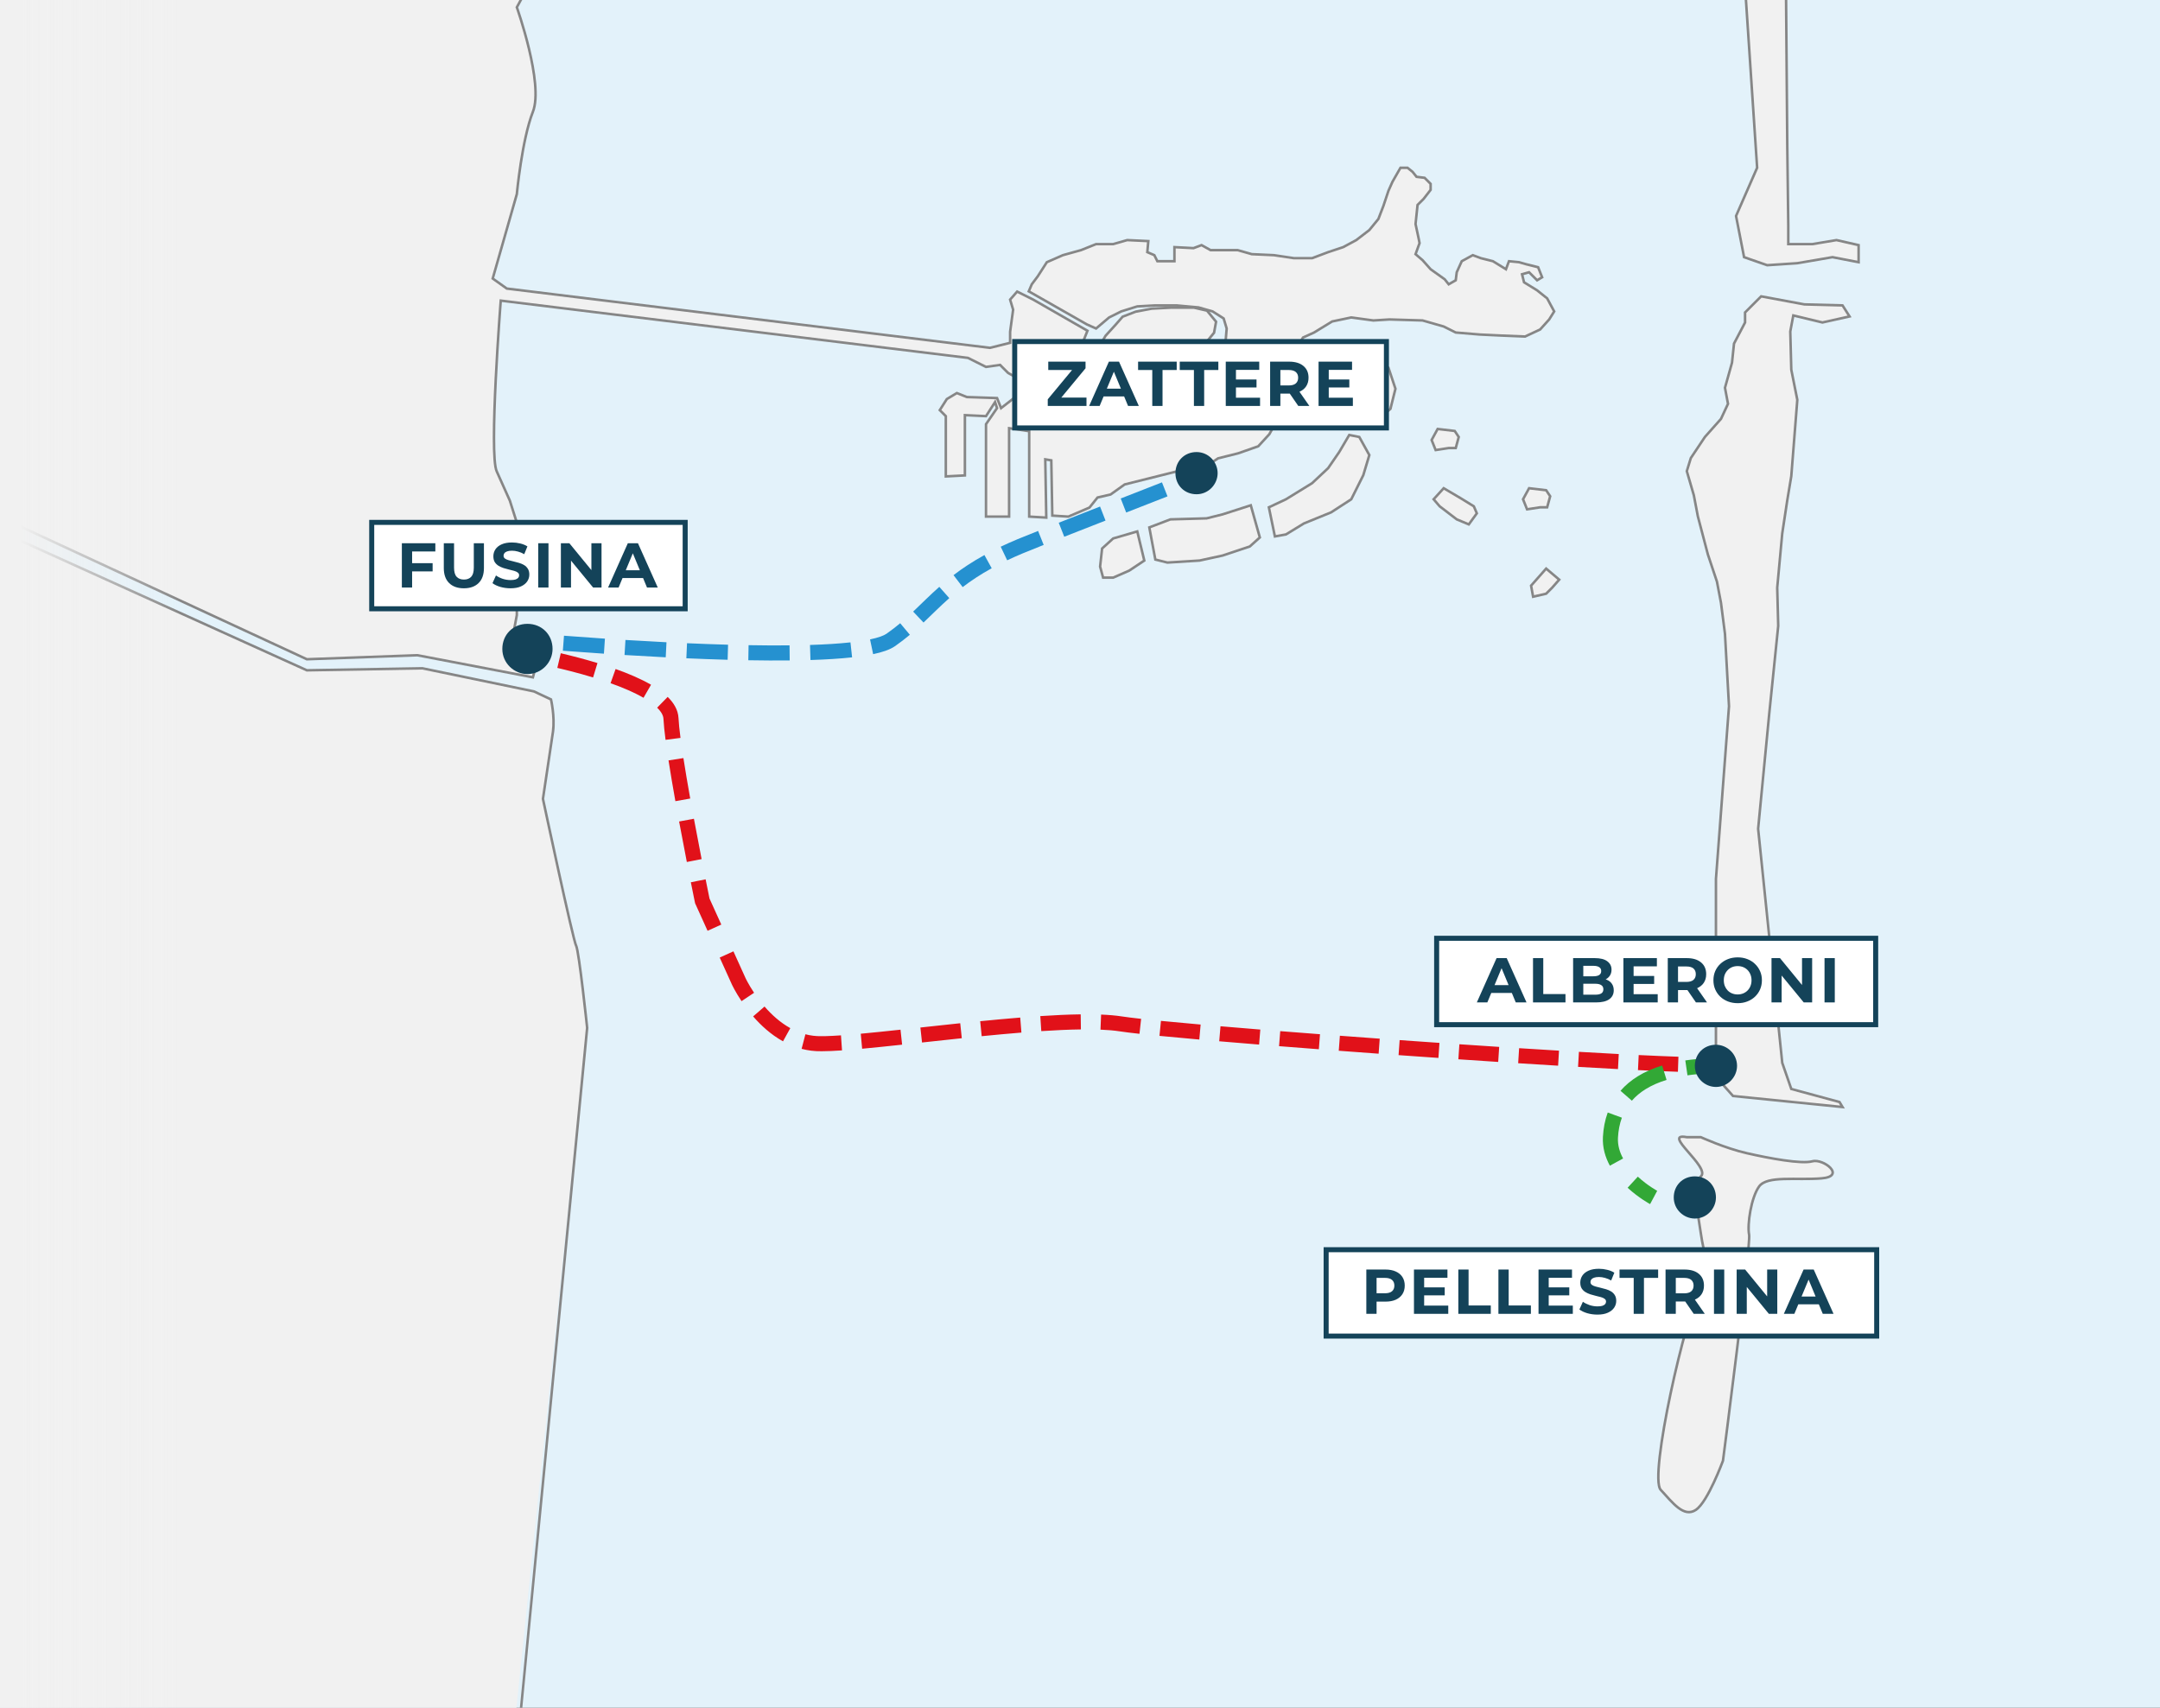 <?xml version="1.0" encoding="iso-8859-1"?>
<svg width="817" height="646" viewBox="0 0 817 646" fill="none" xmlns="http://www.w3.org/2000/svg">
<rect x="0" y="0" width="817" height="646" fill="#333333" stroke="none"/>
<g clip-path="url(#clip0_699_210)">
<rect width="817" height="646" fill="#E3F2FA"/>
<path d="M638.02 430.161H643.34C643.34 430.161 652.46 434.341 660.82 436.241C669.18 438.141 681.34 440.421 685.52 439.281C689.7 438.141 698.44 444.981 688.94 445.741C679.44 446.501 668.42 444.601 665.38 448.781C662.34 452.961 660.82 463.221 661.58 467.021C662.34 470.821 651.7 552.521 651.7 552.521C651.7 552.521 646 568.101 641.44 571.141C636.88 574.181 632.7 568.481 628.14 563.541C623.58 558.601 637.64 496.661 643.34 487.161C649.04 477.661 645.62 482.221 643.34 466.641C641.06 451.061 639.54 448.401 643.34 444.981C647.14 441.561 628.14 428.261 638.02 430.161Z" fill="#F1F1F1"/>
<path d="M636.5 429.502C636.931 429.508 637.452 429.571 638.066 429.687H643.443L643.539 429.728V429.732H643.543C643.547 429.734 643.553 429.739 643.562 429.743C643.579 429.751 643.606 429.761 643.64 429.776C643.707 429.807 643.809 429.851 643.94 429.91C644.204 430.027 644.592 430.197 645.083 430.407C646.065 430.827 647.461 431.409 649.117 432.047C652.432 433.326 656.778 434.834 660.925 435.777C665.098 436.725 670.214 437.768 674.804 438.43C677.099 438.761 679.257 438.997 681.094 439.079C682.943 439.162 684.425 439.088 685.395 438.823C686.581 438.5 688.026 438.751 689.329 439.261C690.639 439.775 691.891 440.582 692.709 441.477C693.499 442.34 694.038 443.479 693.407 444.501C693.108 444.985 692.581 445.361 691.863 445.64C691.143 445.92 690.19 446.118 688.976 446.216C686.581 446.407 684.095 446.429 681.677 446.423C679.251 446.417 676.902 446.382 674.752 446.453C672.601 446.524 670.683 446.702 669.126 447.11C667.567 447.519 666.432 448.144 665.764 449.062C664.309 451.063 663.183 454.585 662.521 458.131C661.859 461.678 661.684 465.122 662.046 466.93C662.079 467.097 662.092 467.331 662.094 467.598C662.096 467.876 662.086 468.222 662.068 468.63C662.032 469.446 661.955 470.524 661.845 471.825C661.627 474.428 661.274 477.936 660.829 482.034C659.938 490.23 658.679 500.803 657.396 511.254C656.113 521.705 654.808 532.038 653.822 539.757C653.33 543.617 652.917 546.823 652.627 549.064C652.483 550.185 652.368 551.066 652.29 551.666C652.251 551.965 652.221 552.194 652.201 552.348C652.191 552.425 652.184 552.484 652.178 552.523C652.176 552.542 652.172 552.557 652.171 552.567V552.582L652.164 552.634L652.145 552.686L652.13 552.731C652.119 552.761 652.1 552.806 652.078 552.864C652.035 552.98 651.971 553.149 651.889 553.365C651.723 553.799 651.484 554.423 651.18 555.18C650.572 556.693 649.711 558.744 648.709 560.891C647.707 563.037 646.559 565.289 645.369 567.2C644.19 569.094 642.934 570.717 641.702 571.538C640.468 572.36 639.231 572.603 638.003 572.399C636.791 572.197 635.626 571.565 634.503 570.71C632.274 569.014 630.038 566.298 627.79 563.863C627.414 563.456 627.18 562.817 627.029 562.067C626.876 561.301 626.794 560.347 626.773 559.24C626.732 557.024 626.935 554.138 627.319 550.805C628.087 544.134 629.597 535.614 631.427 526.962C633.257 518.309 635.409 509.512 637.461 502.28C638.487 498.665 639.489 495.435 640.415 492.81C641.337 490.195 642.192 488.149 642.931 486.917C644.362 484.533 645.194 483.073 645.621 481.967C646.034 480.9 646.06 480.186 645.866 479.28C645.765 478.808 645.603 478.284 645.391 477.621C645.181 476.964 644.924 476.181 644.645 475.217C644.087 473.285 643.445 470.627 642.871 466.711C642.302 462.821 641.78 459.738 641.376 457.241C640.973 454.751 640.682 452.828 640.585 451.281C640.489 449.732 640.583 448.517 640.971 447.455C641.363 446.385 642.038 445.515 643.024 444.627C643.336 444.345 643.446 443.955 643.332 443.377C643.212 442.778 642.858 442.046 642.322 441.213C641.253 439.551 639.572 437.659 638.04 435.888C637.281 435.01 636.559 434.162 635.984 433.402C635.418 432.653 634.96 431.938 634.767 431.338C634.67 431.037 634.619 430.708 634.711 430.396C634.812 430.058 635.056 429.817 635.379 429.676C635.684 429.544 636.065 429.495 636.5 429.502ZM636.485 430.452C636.113 430.446 635.886 430.492 635.758 430.548C635.648 430.596 635.632 430.64 635.624 430.667C635.609 430.719 635.6 430.836 635.668 431.049C635.808 431.482 636.179 432.083 636.741 432.827C637.294 433.559 637.999 434.385 638.76 435.265C640.267 437.008 642.004 438.964 643.12 440.697C643.676 441.562 644.109 442.416 644.263 443.191C644.421 443.987 644.295 444.763 643.658 445.336C642.744 446.159 642.183 446.904 641.862 447.782C641.538 448.667 641.442 449.732 641.535 451.222C641.629 452.714 641.907 454.592 642.311 457.089C642.714 459.579 643.24 462.674 643.81 466.574C644.377 470.447 645.012 473.062 645.558 474.953C645.832 475.901 646.084 476.668 646.297 477.332C646.507 477.99 646.685 478.558 646.798 479.083C647.03 480.171 646.986 481.072 646.508 482.308C646.045 483.506 645.166 485.042 643.747 487.407C643.061 488.55 642.232 490.517 641.313 493.126C640.396 495.726 639.4 498.936 638.377 502.54C636.333 509.748 634.185 518.523 632.358 527.159C630.531 535.796 629.025 544.283 628.261 550.912C627.88 554.228 627.683 557.067 627.723 559.221C627.744 560.299 627.823 561.193 627.961 561.882C628.102 562.584 628.295 563.007 628.488 563.218C630.8 565.723 632.938 568.328 635.078 569.957C636.14 570.764 637.161 571.297 638.159 571.463C639.137 571.626 640.132 571.443 641.176 570.747C642.224 570.048 643.392 568.581 644.564 566.699C645.725 564.833 646.854 562.619 647.848 560.49C648.84 558.363 649.694 556.33 650.297 554.827C650.599 554.076 650.838 553.457 651.002 553.028C651.084 552.813 651.149 552.644 651.191 552.53C651.212 552.474 651.225 552.429 651.236 552.4C651.241 552.361 651.248 552.303 651.258 552.226C651.278 552.072 651.308 551.842 651.347 551.543C651.425 550.944 651.54 550.062 651.685 548.942C651.974 546.701 652.387 543.493 652.88 539.635C653.865 531.917 655.171 521.587 656.453 511.138C657.736 500.689 658.996 490.124 659.886 481.933C660.331 477.838 660.681 474.339 660.899 471.747C661.008 470.45 661.082 469.383 661.118 468.585C661.136 468.187 661.146 467.859 661.144 467.605C661.142 467.343 661.128 467.187 661.114 467.116C660.716 465.124 660.921 461.536 661.589 457.957C662.257 454.379 663.411 450.681 664.996 448.502C665.848 447.33 667.231 446.624 668.889 446.19C670.55 445.755 672.552 445.575 674.722 445.503C676.895 445.432 679.273 445.468 681.68 445.473C684.095 445.479 686.548 445.458 688.902 445.269C690.062 445.177 690.914 444.992 691.518 444.757C692.125 444.521 692.446 444.246 692.598 444C692.868 443.562 692.738 442.917 692.008 442.119C691.307 441.352 690.185 440.616 688.98 440.145C687.766 439.669 686.548 439.493 685.644 439.74C684.524 440.045 682.92 440.113 681.053 440.029C679.174 439.945 676.982 439.706 674.67 439.373C670.046 438.705 664.9 437.656 660.714 436.704C656.502 435.747 652.11 434.216 648.776 432.93C647.107 432.287 645.698 431.702 644.708 431.279C644.214 431.068 643.822 430.897 643.554 430.778C643.421 430.719 643.319 430.672 643.25 430.641L643.243 430.637H637.973L637.928 430.626C637.328 430.511 636.852 430.457 636.485 430.452Z" fill="#868686"/>
<path d="M215.079 -33.06H135.279L94.239 -26.6L-6.081 -23.56H-98.421L-80.181 -17.86L-51.681 33.82L-6.081 99.56L-48.641 139.08L-103.741 192.66L-146.301 243.2L-174.801 280.06L-198.361 294.5L-223.441 302.86L-234.841 303.62L-239.401 319.2L-243.581 336.68L-239.781 358.72L-255.361 415.72L-39.901 682.86H191.519L221.919 389.12C221.919 389.12 218.879 360.24 217.739 357.96C216.599 356.06 205.199 302.48 205.199 302.48L208.999 277.02C209.759 271.32 208.239 264.86 208.239 264.86L201.779 261.82L159.599 253.08L115.899 253.84L-72.201 168.72L-60.421 167.96L115.899 249.66L157.699 248.14L201.399 256.5L203.679 247.76L194.179 239.02L195.319 232.94V197.98L192.659 189.62L187.719 178.6C184.679 172.14 189.239 114 189.239 114L365.939 135.66L372.779 139.08L378.099 138.32L381.139 141.36L384.559 143.26L385.699 148.96L381.899 152L378.479 154.66L376.959 150.86L365.559 150.48L361.759 148.96L357.959 151.24L355.299 155.42L357.579 157.7V180.5L364.799 180.12V157.32L372.779 157.7L376.199 152.38L376.959 154.66L372.779 160.74V195.7H381.519V162.26L389.119 163.4V195.7L395.579 196.08L395.199 174.04L397.479 174.42L397.859 195.32L403.939 195.7L411.919 192.28L414.959 188.48L419.899 187.34L425.219 183.54L438.899 180.12L444.979 178.6L450.299 176.32L456.379 175.94L458.279 175.18L460.559 173.66L468.159 171.76L475.759 169.1L479.939 164.54L483.359 158.46L484.879 150.48L483.359 149.72L479.939 150.86L474.999 155.04L470.059 159.22L463.979 160.74L457.899 162.26H451.819L449.159 159.98L445.359 158.08L442.699 155.04L440.419 151.62L441.939 147.06L444.979 142.5L450.299 139.46L452.579 134.14L455.619 130.34L459.039 126.16L459.799 121.98L456.379 117.8L451.439 116.66H442.699L435.479 117.04L429.399 118.18L424.459 120.08L421.799 123.12L417.999 127.3L415.339 131.86L413.819 136.04L413.439 143.26L413.059 148.96L410.399 150.48L406.599 150.1L403.179 149.34L400.519 148.2L397.479 144.78L393.679 142.5H389.499L386.079 142.88L385.319 139.46L387.599 139.08H394.819L397.479 139.84L400.139 141.74L403.179 143.26L405.459 144.4L407.359 144.78L407.739 143.64L408.119 139.84V134.14L409.639 129.2L411.159 125.4L390.639 113.62L384.559 110.58L381.899 113.62L383.039 117.42L381.899 125.78V129.96L374.299 131.86L191.519 109.44L186.199 105.64L195.319 73.72C195.319 73.72 197.219 53.2 201.399 42.56C205.579 31.92 195.319 3.04 195.319 3.04L215.079 -33.06Z" fill="#F1F1F1"/>
<path d="M216.047 -33.819L215.661 -33.118L196.004 2.796C196.017 2.834 196.032 2.878 196.048 2.926C196.123 3.142 196.231 3.459 196.367 3.865C196.641 4.679 197.028 5.854 197.477 7.294C198.376 10.175 199.533 14.128 200.557 18.416C201.581 22.702 202.477 27.336 202.854 31.571C203.229 35.789 203.095 39.681 202.008 42.448C199.939 47.715 198.426 55.461 197.429 61.919C196.931 65.141 196.562 68.031 196.319 70.117C196.198 71.159 196.108 72.001 196.048 72.581C196.018 72.871 195.996 73.097 195.982 73.249C195.974 73.325 195.967 73.384 195.963 73.423C195.961 73.441 195.96 73.454 195.959 73.464V73.479L195.956 73.523L195.944 73.568L186.912 105.163L191.862 108.696L374.426 131.091L381.591 129.302V125.465L381.595 125.432L382.72 117.171L381.61 113.472L381.536 113.219L381.707 113.022L384.367 109.983L384.608 109.705L384.939 109.872L391.017 112.911L391.043 112.922L411.561 124.705L411.921 124.909L411.765 125.291L410.247 129.091L408.759 133.934V139.604L408.377 143.404L408.373 143.456L408.355 143.504L407.976 144.647L407.843 145.044L407.434 144.963L405.534 144.58L405.471 144.569L400.094 141.879L400.061 141.864L400.031 141.842L397.437 139.99L394.917 139.27H387.8L386.056 139.559L386.616 142.075L389.615 141.745L389.666 141.738L393.979 141.741L397.89 144.087L397.953 144.128L398.001 144.18L400.966 147.516L403.497 148.603L406.822 149.341L410.459 149.705L412.767 148.384L413.131 142.944L413.517 135.659L413.539 135.592L415.075 131.373L415.094 131.336L417.755 126.775L417.781 126.734L417.814 126.697L421.614 122.515L424.345 119.394L424.457 119.353L429.396 117.453L429.437 117.438L429.477 117.427L435.56 116.288L435.619 116.281L442.841 115.902L442.866 115.898L451.661 115.902L451.713 115.913L456.653 117.053L456.812 117.09L456.912 117.216L460.334 121.394L460.471 121.565L460.434 121.78L459.651 126.081L459.573 126.178L456.155 130.356L456.152 130.353L453.157 134.101L450.901 139.363L450.841 139.507L450.7 139.589L445.479 142.569L442.529 146.996L441.108 151.264L443.241 154.466L445.82 157.413L449.591 159.298L449.635 159.335L452.166 161.502H457.996L470.005 158.5L479.798 150.213L479.868 150.154L483.375 148.985L483.561 148.922L485.257 149.772L485.579 149.931L485.513 150.284L483.991 158.266L483.976 158.34L483.939 158.407L480.521 164.489L480.492 164.538L480.455 164.575L476.194 169.225L476.083 169.265L468.483 171.922L468.442 171.937L460.916 173.815L458.708 175.292L458.668 175.318L458.623 175.337L456.723 176.097L456.653 176.123L456.575 176.131L450.574 176.502L445.334 178.751L445.297 178.765L445.26 178.777L425.588 183.69L420.263 187.497L420.174 187.52L415.394 188.618L412.381 192.385L412.274 192.433L404.187 195.895L404.076 195.891L397.998 195.509L397.56 195.483L397.552 195.045L397.174 174.539L395.849 174.316L396.22 195.788L396.231 196.3L389.258 195.891L388.809 195.862V163.521L382.159 162.526V195.891H372.47V160.307L372.555 160.185L376.597 154.299L376.225 153.186L373.346 157.672L373.197 157.903L372.923 157.891L365.441 157.531V180.287L364.992 180.309L357.771 180.691L357.27 180.717V157.609L355.129 155.472L354.862 155.201L355.066 154.882L357.726 150.7L357.786 150.607L357.882 150.547L361.682 148.269L361.883 148.147L362.102 148.236L365.824 149.72L377.142 150.102L377.45 150.11L377.565 150.399L378.853 153.613L381.773 151.342L385.34 148.484L384.3 143.281L381.076 141.489L381.016 141.459L378.096 138.539L373.012 139.266L372.867 139.288L365.972 135.837L189.84 114.247C189.836 114.297 189.833 114.35 189.829 114.407C189.796 114.834 189.747 115.462 189.688 116.262C189.569 117.864 189.406 120.16 189.216 122.934C188.837 128.484 188.361 135.949 187.981 143.615C187.601 151.284 187.317 159.148 187.316 165.495C187.317 168.669 187.385 171.457 187.55 173.648C187.633 174.744 187.739 175.685 187.869 176.446C188.001 177.214 188.153 177.768 188.315 178.112L188.318 178.12L193.258 189.141L193.28 189.193L195.937 197.55L195.959 197.621V232.7L195.952 232.745L194.861 238.56L204.168 247.125L204.376 247.318L204.305 247.596L202.027 256.335L201.912 256.766L201.477 256.68L157.826 248.331L116.081 249.848L115.97 249.856L-60.352 168.156L-70.108 168.783L116.167 253.077L159.759 252.32H159.811L159.863 252.331L202.041 261.07L202.097 261.081L202.149 261.107L208.61 264.147L208.814 264.243L208.87 264.466V264.473L208.873 264.488C208.876 264.501 208.879 264.52 208.884 264.544C208.896 264.594 208.912 264.671 208.933 264.766C208.974 264.958 209.034 265.236 209.1 265.587C209.232 266.289 209.397 267.284 209.541 268.459C209.829 270.804 210.025 273.891 209.638 276.797L209.634 276.805L205.845 302.176C205.85 302.197 205.858 302.222 205.864 302.251C205.885 302.352 205.918 302.503 205.96 302.7C206.044 303.092 206.167 303.669 206.324 304.403C206.638 305.871 207.087 307.971 207.63 310.496C208.717 315.549 210.175 322.306 211.671 329.122C213.168 335.937 214.699 342.812 215.928 348.099C216.542 350.742 217.082 352.985 217.501 354.627C217.711 355.448 217.888 356.116 218.032 356.605C218.104 356.849 218.166 357.045 218.217 357.191C218.243 357.264 218.266 357.322 218.284 357.365C218.293 357.387 218.301 357.406 218.307 357.417L218.314 357.432L218.333 357.462C218.429 357.655 218.515 357.948 218.6 358.286C218.688 358.635 218.781 359.073 218.878 359.581C219.072 360.598 219.286 361.92 219.509 363.437C219.955 366.471 220.445 370.3 220.897 374.054C221.348 377.808 221.763 381.492 222.066 384.236C222.217 385.608 222.34 386.745 222.426 387.539C222.468 387.936 222.5 388.247 222.522 388.459C222.533 388.566 222.542 388.65 222.548 388.704C222.551 388.73 222.554 388.75 222.556 388.764L222.559 388.782L222.567 388.849L222.556 388.912L192.156 701.651L192.089 702.052H-39.889L-40.016 701.959L-255.473 415.82L-255.74 415.627L-255.651 415.312L-240.102 358.416L-243.883 336.477L-243.898 336.38L-243.876 336.284L-239.697 318.805L-239.69 318.783L-235.129 303.201L-235.036 302.885L-223.373 302.106L-198.391 293.779L-174.956 279.41L-146.508 242.623L-146.497 242.608L-103.936 192.069L-103.907 192.032L-48.807 138.454L-48.796 138.446L-6.543 99.207L-51.905 33.805L-51.931 33.768L-80.342 -17.751L-101.368 -24.319H-5.927L94.346 -27.359L135.371 -33.812L135.408 -33.819H216.047ZM94.48 -26.416L94.421 -26.409L-5.901 -23.369H-95.145L-79.871 -18.597L-79.689 -18.541L-79.596 -18.374L-51.122 33.263L-5.289 99.344L-5.589 99.622L-48.15 139.144L-103.209 192.681L-145.77 243.221L-174.259 280.067L-174.311 280.133L-174.385 280.182L-197.946 294.621L-197.994 294.651L-198.046 294.665L-223.18 303.045L-223.243 303.048L-234.317 303.787L-238.777 319.05L-242.93 336.406L-239.144 358.356L-239.13 358.46L-239.156 358.56L-254.652 415.241L-39.578 701.102H191.283L221.606 388.812V388.801C221.6 388.746 221.591 388.664 221.58 388.56C221.557 388.348 221.522 388.035 221.479 387.639C221.394 386.846 221.271 385.71 221.119 384.34C220.817 381.598 220.401 377.919 219.95 374.169C219.499 370.417 219.014 366.596 218.57 363.574C218.348 362.063 218.137 360.757 217.947 359.759C217.851 359.26 217.761 358.84 217.679 358.516C217.595 358.183 217.529 357.981 217.483 357.889C217.426 357.786 217.369 357.647 217.319 357.506C217.261 357.339 217.197 357.124 217.123 356.872C216.974 356.367 216.792 355.689 216.581 354.864C216.159 353.213 215.618 350.96 215.004 348.314C213.774 343.021 212.24 336.142 210.744 329.326C209.247 322.508 207.785 315.75 206.699 310.697C206.155 308.17 205.706 306.068 205.392 304.6C205.236 303.866 205.113 303.289 205.029 302.896C204.987 302.7 204.954 302.549 204.932 302.447C204.922 302.397 204.915 302.358 204.91 302.332C204.907 302.32 204.903 302.303 204.903 302.303V302.295L204.884 302.21L204.895 302.124L208.695 276.664C209.066 273.874 208.881 270.884 208.599 268.578C208.458 267.426 208.294 266.448 208.165 265.761C208.1 265.418 208.044 265.147 208.005 264.963C208 264.942 207.994 264.923 207.99 264.904L201.8 261.991L159.711 253.27L116.074 254.031H115.966L115.87 253.99L-73.963 168.085L-60.285 167.202L-60.166 167.195L-60.055 167.243L116.167 248.895L157.848 247.381H157.904L157.956 247.388L201.218 255.664L203.311 247.629L194.026 239.087L193.829 238.909L193.877 238.649L195.009 232.622V197.769L192.386 189.512L187.454 178.509C187.238 178.047 187.069 177.392 186.934 176.606C186.797 175.805 186.688 174.834 186.604 173.722C186.436 171.497 186.367 168.68 186.366 165.495C186.367 159.125 186.651 151.244 187.031 143.571C187.411 135.896 187.886 128.421 188.266 122.868C188.457 120.091 188.623 117.795 188.741 116.192C188.801 115.39 188.85 114.76 188.883 114.332C188.899 114.12 188.911 113.956 188.92 113.846C188.924 113.791 188.925 113.748 188.927 113.72C188.928 113.707 188.931 113.69 188.931 113.69V113.679L188.972 113.182L189.465 113.245L366.165 134.906L366.243 134.913L373.019 138.301L378.2 137.567L378.433 137.533L381.599 140.695L384.957 142.562L385.15 142.665L385.191 142.881L386.33 148.581L386.39 148.866L386.163 149.048L382.363 152.088L382.356 152.091L378.938 154.752L378.441 155.138L378.203 154.552L376.797 151.037L376.511 151.026L376.816 151.947L377.576 154.225L377.65 154.451L377.517 154.644L373.42 160.604V194.941H381.209V161.424L389.355 162.645L389.759 162.708V194.967L395.259 195.287L394.891 173.763L394.88 173.192L395.444 173.288L397.723 173.667L398.113 173.733L398.491 194.589L404.02 194.934L411.78 191.609L414.756 187.898L414.856 187.768L415.02 187.731L419.866 186.61L425.11 182.87L425.184 182.818L425.269 182.796L444.985 177.864L450.355 175.567L450.437 175.563L456.441 175.184L458.226 174.468L460.464 172.98L460.531 172.936L460.612 172.913L468.201 171.013L475.653 168.405L479.705 163.988L483.075 158.006L484.507 150.458L483.486 149.946L480.343 150.993L470.532 159.298L470.45 159.368L470.342 159.398L458.182 162.437L458.126 162.452H451.81L451.676 162.337L449.064 160.096L445.312 158.222L445.23 158.177L445.167 158.107L442.507 155.067L442.488 155.045L442.469 155.019L440.191 151.598L440.061 151.405L440.135 151.186L441.657 146.625L441.675 146.566L441.709 146.514L444.752 141.953L444.811 141.86L444.911 141.805L450.092 138.839L452.311 133.67L452.333 133.611L452.374 133.559L455.413 129.759L455.417 129.755L458.757 125.669L459.458 121.825L456.278 117.939L451.561 116.852H442.866L435.701 117.227L429.704 118.351L424.898 120.199L422.323 123.15L422.319 123.153L418.541 127.31L415.929 131.789L414.452 135.856L414.081 142.999V143.007L413.699 148.707L413.684 148.963L413.461 149.089L410.8 150.607L410.67 150.685L410.518 150.67L406.718 150.288L406.689 150.284L406.663 150.28L403.241 149.52L403.2 149.508L403.159 149.494L400.499 148.351L400.402 148.31L400.332 148.232L397.344 144.87L393.711 142.691H389.685L386.297 143.066L385.874 143.114L385.02 139.277L384.913 138.788L387.689 138.327L387.726 138.32H395.051L395.118 138.338L397.775 139.099L397.857 139.122L397.923 139.17L400.551 141.047L405.779 143.66L407.208 143.946L407.438 143.259L407.809 139.556V133.785L407.832 133.715L409.353 128.775L409.364 128.738L410.73 125.321L390.594 113.761L384.839 110.885L382.593 113.449L383.662 117.001L383.692 117.097L383.677 117.201L382.541 125.528V130.048L382.182 130.137L374.582 132.037L374.496 132.06L374.407 132.048L191.629 109.627L191.51 109.612L191.41 109.542L186.088 105.742L185.817 105.549L185.91 105.226L195.017 73.33C195.02 73.291 195.028 73.232 195.035 73.156C195.05 73.002 195.072 72.776 195.102 72.484C195.162 71.901 195.255 71.056 195.377 70.009C195.621 67.915 195.99 65.011 196.49 61.774C197.488 55.313 199.014 47.476 201.125 42.103C202.128 39.55 202.281 35.841 201.908 31.653C201.537 27.481 200.652 22.898 199.633 18.635C198.615 14.374 197.466 10.443 196.572 7.576C196.125 6.144 195.741 4.977 195.469 4.17C195.334 3.766 195.224 3.451 195.15 3.238C195.114 3.133 195.088 3.051 195.069 2.997C195.059 2.97 195.051 2.947 195.046 2.934L195.039 2.919L194.968 2.715L195.069 2.529L214.447 -32.869H135.471L94.48 -26.416ZM358.469 151.301L356.068 155.067L358.083 157.079L358.22 157.22V179.712L364.491 179.385V156.537L364.989 156.563L372.696 156.927L375.966 151.839L376.485 151.026L365.709 150.67L365.627 150.666L365.549 150.637L361.964 149.2L358.469 151.301Z" fill="#868686"/>
<path fill-rule="evenodd" clip-rule="evenodd" d="M689.319 -38C689.699 -39.9 694.259 -42.56 691.219 -42.56L660.059 -47.12V-36.48V-22.04V-4.94L664.619 63.46L656.639 81.7L659.679 97.28L668.419 100.32L679.819 99.56L693.119 97.28L702.999 99.18V92.72L694.639 90.82L685.519 92.34H676.399V85.12L676.019 55.1L675.259 -37.62L689.319 -38Z" fill="#F1F1F1"/>
<path d="M660.128 -47.592L691.289 -43.031C691.659 -43.027 691.98 -42.99 692.227 -42.875C692.365 -42.812 692.501 -42.713 692.599 -42.571C692.699 -42.424 692.735 -42.259 692.732 -42.103C692.726 -41.823 692.584 -41.56 692.45 -41.358C692.305 -41.139 692.11 -40.905 691.905 -40.675C691.47 -40.19 691.001 -39.724 690.569 -39.209C690.137 -38.694 689.855 -38.252 689.786 -37.906L689.711 -37.535L689.333 -37.524L675.74 -37.16L676.493 55.093L676.875 85.115V91.865H685.485L694.562 90.351L694.654 90.336L694.743 90.355L703.104 92.255L703.475 92.34V99.754L702.911 99.647L693.107 97.762L679.9 100.029L679.851 100.037L668.451 100.794L668.355 100.801L668.262 100.768L659.267 97.639L656.172 81.79L656.146 81.645L656.205 81.508L664.136 63.369L659.586 -4.909L659.582 -4.942L659.586 -47.67L660.128 -47.592ZM660.536 -4.942L665.093 63.428L665.1 63.543L665.056 63.651L657.133 81.749L660.094 96.919L668.481 99.836L679.744 99.087L693.04 96.812L693.125 96.797L693.211 96.812L702.525 98.6V93.097L694.621 91.301L685.596 92.808L685.559 92.815H675.925V85.126L675.543 55.105L674.782 -38.085L675.246 -38.096L688.973 -38.467C689.16 -38.943 689.497 -39.411 689.841 -39.821C690.275 -40.338 690.827 -40.893 691.2 -41.309C691.397 -41.531 691.554 -41.721 691.66 -41.881C691.701 -41.943 691.715 -41.999 691.734 -42.037C691.636 -42.06 691.472 -42.085 691.218 -42.085H691.185L691.151 -42.092L660.536 -46.572V-4.942Z" fill="#868686"/>
<path fill-rule="evenodd" clip-rule="evenodd" d="M677.158 125.403L677.537 139.843L679.818 151.243L677.537 180.123L676.018 189.243L674.118 201.783L672.218 222.303L672.597 236.743L669.177 270.183L664.997 313.503L674.118 402.043L677.537 411.923L695.777 416.863L696.918 418.763L655.497 414.583L649.418 407.743L649.037 399.383V332.503L653.977 267.143L652.458 239.783L650.937 228.003L649.418 220.023L645.997 209.763L642.197 195.323L640.677 187.343L638.018 178.223L639.537 173.283L644.858 165.303L650.937 158.463L653.597 152.763L652.458 146.683L655.118 137.183L655.877 129.963L660.058 121.983V118.183L666.137 112.103L682.477 115.143L696.918 115.523L699.577 119.703L689.318 121.983L678.297 119.323L677.158 125.403Z" fill="#F1F1F1"/>
<path d="M666.225 111.633L682.527 114.665L696.929 115.047L697.181 115.051L700.343 120.016L699.682 120.165L689.422 122.443L689.314 122.469L678.671 119.898L677.632 125.442L678.011 139.796L680.285 151.147L680.296 151.214L680.293 151.277L678.011 180.16L678.007 180.2L676.485 189.307L676.489 189.311L674.589 201.854L674.585 201.85L672.693 222.29L673.071 236.729L673.075 236.759L673.071 236.788L669.65 270.228L665.475 313.497L674.582 401.929L677.903 411.525L695.901 416.402L696.087 416.454L696.187 416.617L697.326 418.517L697.812 419.33L696.87 419.233L655.266 415.036L655.144 414.895L649.062 408.056L648.95 407.93L648.564 399.402L648.561 399.38L648.564 332.464L653.5 267.129L651.986 239.843L650.472 228.09L648.95 220.112L645.547 209.91L645.536 209.88L641.74 195.441L641.729 195.412L640.211 187.444L637.561 178.352L637.521 178.219L637.565 178.081L639.083 173.142L639.105 173.075L639.142 173.016L644.464 165.038L644.482 165.012L644.504 164.986L650.538 158.195L653.103 152.691L651.989 146.769L651.971 146.661L652.001 146.553L654.65 137.09L655.404 129.91L655.415 129.821L655.455 129.739L659.582 121.864V117.983L659.723 117.846L665.802 111.763L665.98 111.589L666.225 111.633ZM660.532 118.38V122.098L660.48 122.202L656.339 130.099L655.589 137.231L655.585 137.272L655.574 137.309L652.943 146.698L654.064 152.673L654.094 152.825L654.027 152.962L651.37 158.662L651.34 158.725L651.292 158.777L645.236 165.587L639.97 173.48L638.511 178.219L641.135 187.207L641.146 187.251L642.656 195.2L646.449 209.61L649.867 219.87L649.878 219.9L649.885 219.933L651.403 227.912L651.411 227.942L652.928 239.72L652.932 239.754L654.454 267.114V267.148L654.45 267.177L649.514 332.501V399.38L649.882 407.547L655.73 414.127L696.02 418.19L695.467 417.266L677.413 412.379L677.172 412.312L677.09 412.075L673.669 402.196L673.65 402.144L673.646 402.088L664.525 313.549L664.521 313.501L664.525 313.456L668.704 270.135L672.121 236.729L671.743 222.312V222.286L671.746 222.256L673.646 201.739V201.709L675.546 189.17L675.55 189.162L677.068 180.045L679.335 151.266L677.064 139.896V139.855L676.682 125.412V125.364L676.689 125.312L677.832 119.233L677.921 118.744L678.408 118.859L689.318 121.49L698.81 119.382L696.654 115.99L682.464 115.615H682.427L682.389 115.608L666.295 112.613L660.532 118.38Z" fill="#868686"/>
<path fill-rule="evenodd" clip-rule="evenodd" d="M584.818 215.08L579.118 221.54L579.877 225.72L584.818 224.58L587.098 222.3L589.758 219.26L584.818 215.08Z" fill="#F1F1F1"/>
<path d="M585.125 214.716L590.065 218.898L590.432 219.21L590.117 219.573L587.456 222.612L585.155 224.917L585.058 225.01L584.925 225.043L579.986 226.182L579.5 226.294L578.65 221.625L578.609 221.399L578.761 221.225L584.769 214.415L585.125 214.716ZM579.626 221.677L580.253 225.14L584.572 224.145L586.74 221.982L589.081 219.306L584.862 215.744L579.626 221.677Z" fill="#868686"/>
<path fill-rule="evenodd" clip-rule="evenodd" d="M578.359 184.681L576.079 188.861L577.599 192.661L582.539 191.901H585.199L586.339 187.721L584.819 185.441L578.359 184.681Z" fill="#F1F1F1"/>
<path d="M578.413 184.208L585.093 184.995L585.215 185.177L586.733 187.456L586.855 187.637L586.796 187.845L585.56 192.376H582.562L577.671 193.13L577.3 193.185L577.159 192.836L575.637 189.036L575.556 188.829L575.663 188.632L577.942 184.453L578.094 184.171L578.413 184.208ZM576.602 188.888L577.897 192.131L582.465 191.43L582.503 191.426H584.837L585.82 187.801L584.544 185.886L578.621 185.188L576.602 188.888Z" fill="#868686"/>
<path fill-rule="evenodd" clip-rule="evenodd" d="M546.061 184.681L542.261 188.861L544.541 191.521L551.001 196.461L555.561 198.361L558.601 194.181L557.461 191.521L552.521 188.481L546.061 184.681Z" fill="#F1F1F1"/>
<path d="M552.762 188.071L552.769 188.075L557.709 191.114L557.839 191.192L557.898 191.333L559.037 193.994L559.141 194.239L558.985 194.458L555.946 198.64L555.723 198.941L555.378 198.8L550.817 196.9L550.762 196.874L550.71 196.837L544.253 191.897L544.212 191.868L544.179 191.827L541.9 189.17L541.625 188.851L541.908 188.539L545.967 184.075L552.762 188.071ZM542.891 188.866L544.876 191.181L551.233 196.042L555.393 197.775L558.058 194.117L557.078 191.842L552.272 188.884L546.153 185.281L542.891 188.866Z" fill="#868686"/>
<path fill-rule="evenodd" clip-rule="evenodd" d="M509.579 140.601L515.279 137.941L521.359 137.181L525.159 139.081L527.819 147.061L525.919 154.661L523.259 156.941L519.459 154.661L514.519 152.761L510.339 147.441L507.679 143.261L509.579 140.601Z" fill="#F1F1F1"/>
<path d="M521.573 136.757L525.373 138.657L525.547 138.743L528.271 146.91L528.312 147.04L526.378 154.774L526.345 154.922L526.23 155.022L523.309 157.524L523.016 157.349L519.261 155.093L514.347 153.204L514.225 153.156L514.147 153.052L509.965 147.734L509.935 147.697L507.278 143.515L507.107 143.244L509.193 140.323L509.263 140.223L509.379 140.171L515.079 137.511L515.145 137.477L515.22 137.47L521.302 136.709L521.443 136.69L521.573 136.757ZM515.409 138.401L509.891 140.977L508.25 143.274L510.733 147.174L514.811 152.362L519.628 154.217L519.669 154.232L519.702 154.254L523.209 156.355L525.491 154.395L527.325 147.077L524.768 139.414L521.276 137.666L515.409 138.401Z" fill="#868686"/>
<path fill-rule="evenodd" clip-rule="evenodd" d="M444.218 98.802V93.482L451.438 93.862L454.477 92.722L457.898 94.622H463.218H468.158L473.477 96.142L481.838 96.522L489.438 97.662H496.277L502.358 95.382L508.058 93.482L512.998 90.822L517.938 87.022L521.358 82.842L523.258 77.902L525.158 72.202L526.677 68.782L529.718 63.462H532.377L534.277 64.982L535.798 66.882L538.838 67.262L541.118 69.542V71.822L538.458 75.242L536.177 77.522L535.418 84.742L536.558 90.062L536.938 91.962L535.418 96.142L538.077 98.422L541.118 101.842L546.438 105.642L547.958 107.542L550.618 106.022L550.998 102.982L552.898 98.802L557.077 96.522L560.118 97.662L564.677 98.802L569.618 101.842L570.758 98.802L574.558 99.182L577.218 99.942L581.777 101.082L583.298 104.882L581.398 106.022L578.358 102.982L575.698 103.742L576.458 106.782L581.398 109.822L585.198 112.862L587.858 117.802L585.958 120.842L582.538 124.642L576.838 127.302L567.718 126.922L559.738 126.542L550.618 125.782L546.058 123.502L538.077 121.222L525.538 120.842L519.458 121.222L511.098 120.082L503.877 121.602L497.038 125.782L492.858 127.682L489.058 133.762L484.498 140.222L478.418 147.062L472.718 152.762L467.398 156.562L461.698 158.842L456.377 161.122H451.058L447.258 157.702L444.218 154.282L445.358 149.722L450.298 145.542L453.338 142.122L456.758 137.182L459.798 132.622L463.598 128.822L463.977 124.262L462.838 120.462L458.658 117.802L453.338 116.282L444.977 115.522H436.998L430.158 115.902L424.077 117.802L419.518 120.082L414.577 124.262L411.158 122.742L389.118 110.202L390.258 107.542L392.538 104.502L395.958 99.182L402.038 96.522L408.877 94.622L414.577 92.342H421.038L426.358 90.822L434.338 91.202L433.958 95.382L436.618 96.522L437.758 98.802H441.938H444.218Z" fill="#F1F1F1"/>
<path d="M532.545 62.987L534.575 64.612L534.616 64.646L534.649 64.686L536.045 66.434L538.895 66.79L539.058 66.809L541.593 69.344V71.986L541.492 72.112L538.832 75.534L538.795 75.578L536.631 77.734L535.896 84.714L537.021 89.962L537.024 89.969L537.429 91.999L537.384 92.125L535.974 95.992L538.386 98.063L538.412 98.081L538.431 98.107L541.44 101.488L546.714 105.254L546.766 105.295L546.81 105.343L548.072 106.924L550.172 105.726L550.525 102.924L550.536 102.85L550.566 102.787L552.466 98.604L552.532 98.46L552.67 98.385L556.848 96.103L557.041 95.999L557.245 96.077L560.266 97.209L564.793 98.341L564.864 98.359L564.927 98.397L569.373 101.132L570.312 98.634L570.441 98.293L570.805 98.33L574.605 98.708L574.646 98.712L574.687 98.727L577.333 99.48L581.893 100.619L582.127 100.679L582.22 100.905L583.738 104.705L583.89 105.08L583.541 105.288L581.641 106.431L581.326 106.62L578.22 103.514L576.271 104.071L576.869 106.479L581.645 109.418L581.671 109.433L581.693 109.451L585.493 112.491L585.571 112.55L585.615 112.635L588.406 117.82L588.261 118.053L586.361 121.093L586.339 121.13L586.309 121.159L582.892 124.959L582.825 125.03L582.739 125.071L577.039 127.732L576.932 127.78L576.817 127.776L567.699 127.398L559.713 127.015H559.698L550.488 126.247L545.875 123.943L538.004 121.694L525.554 121.315L519.487 121.698H519.438L519.394 121.694L511.118 120.562L504.053 122.046L497.284 126.188L497.262 126.203L497.236 126.214L493.183 128.051L489.461 134.014L489.446 134.036L484.886 140.497L484.856 140.538L478.774 147.377L478.755 147.4L473.055 153.1L473.026 153.125L472.992 153.148L467.674 156.948L467.626 156.981L467.574 157.003L461.882 159.275L461.885 159.278L456.564 161.557L456.475 161.598H450.875L450.741 161.475L446.941 158.054L446.901 158.02L446.904 158.017L443.861 154.599L443.694 154.409L443.757 154.168L444.934 149.459L445.053 149.359L449.955 145.206L452.953 141.837L456.367 136.912L459.403 132.359L459.429 132.318L463.136 128.607L463.492 124.31L462.431 120.766L458.456 118.235L453.239 116.747L444.975 115.998H437.022L430.235 116.372L424.268 118.235L419.781 120.477L414.883 124.625L414.656 124.818L414.385 124.696L410.964 123.175L410.923 123.156L388.884 110.613L388.513 110.405L389.845 107.303L392.157 104.215L395.56 98.924L395.634 98.805L395.768 98.745L401.846 96.088L401.879 96.073L401.909 96.062L408.748 94.162L414.4 91.902L414.486 91.865H420.972L426.227 90.366L426.301 90.344L434.361 90.726L434.855 90.752L434.462 95.079L436.803 96.085L436.966 96.155L437.041 96.311L438.05 98.326H443.743V92.982L451.361 93.379L454.311 92.277L454.515 92.199L454.708 92.307L458.022 94.148H468.224L468.287 94.166L473.564 95.669L481.858 96.048L481.91 96.051L489.484 97.187H496.189L502.19 94.938L502.208 94.931L507.875 93.038L512.725 90.425L517.601 86.677L520.941 82.595L522.815 77.73L524.723 72.008L526.244 68.59L526.263 68.546L529.306 63.224L529.443 62.987H532.545ZM527.113 68.976L525.606 72.35L523.71 78.053L523.702 78.072L521.802 83.011L521.772 83.085L521.724 83.141L518.306 87.323L518.269 87.364L518.229 87.397L513.286 91.197L513.256 91.223L513.222 91.242L508.283 93.899L508.246 93.921L508.209 93.932L502.509 95.832L502.505 95.829L496.445 98.107L496.364 98.137H489.402L489.369 98.133L481.817 96.998L473.456 96.615H473.4L468.09 95.098H457.774L457.666 95.038L454.438 93.242L451.606 94.307L451.513 94.341L451.413 94.337L444.693 93.981V99.276H437.464L437.334 99.013L436.269 96.886L433.771 95.817L433.452 95.684L433.486 95.339L433.816 91.65L426.409 91.298L421.169 92.8L421.102 92.815H414.671L409.053 95.064L409.004 95.083L402.195 96.968L396.28 99.558L392.936 104.757L392.918 104.787L390.672 107.778L389.722 109.997L411.35 122.306L414.497 123.705L419.21 119.72L419.254 119.683L423.867 117.378L423.9 117.359L423.937 117.348L430.016 115.448L430.071 115.43L430.131 115.426L436.97 115.048H445.019L453.38 115.808L453.424 115.812L453.469 115.827L458.787 117.345L458.854 117.363L458.913 117.4L463.091 120.061L463.24 120.158L463.292 120.325L464.431 124.125L464.457 124.21L464.45 124.303L464.071 128.86L464.056 129.034L460.171 132.916L457.154 137.447L457.146 137.45L453.729 142.393L453.692 142.438L450.652 145.856L450.63 145.882L450.604 145.904L445.776 149.986L444.737 154.153L447.595 157.367L451.239 160.648H456.274L461.511 158.406L461.522 158.402L467.17 156.139L472.391 152.409L478.08 146.724L484.121 139.929L488.671 133.487L492.456 127.431L492.53 127.308L492.66 127.249L496.805 125.364L503.63 121.197L503.7 121.152L503.778 121.137L511 119.616L511.081 119.601L519.472 120.744L525.509 120.369L525.55 120.365L538.093 120.748H538.153L538.208 120.766L546.187 123.045L546.231 123.056L546.268 123.078L550.744 125.316L559.776 126.069L567.74 126.448L576.739 126.819L582.25 124.247L585.582 120.547L587.308 117.786L584.825 113.174L581.118 110.208L576.208 107.188L576.045 107.084L575.997 106.898L575.125 103.41L575.566 103.284L578.227 102.527L578.494 102.449L578.695 102.646L581.47 105.421L582.706 104.683L581.426 101.484L577.088 100.4L574.46 99.647L571.072 99.309L570.063 102.007L569.859 102.549L569.369 102.245L564.489 99.243L560.003 98.122L559.951 98.107L557.112 97.042L553.26 99.142L551.456 103.121L551.089 106.082L551.059 106.316L550.855 106.434L548.194 107.956L547.842 108.156L547.586 107.837L546.116 105.997L540.843 102.23L540.798 102.197L540.761 102.156L537.744 98.764L535.11 96.504L534.857 96.289L534.972 95.981L536.442 91.921L536.093 90.162L534.954 84.841L534.939 84.766L534.946 84.692L535.703 77.471L535.722 77.304L538.093 74.932L540.643 71.656V69.741L538.613 67.711L535.74 67.355L535.547 67.329L535.425 67.18L533.937 65.321L532.211 63.937H529.992L527.113 68.976Z" fill="#868686"/>
<path fill-rule="evenodd" clip-rule="evenodd" d="M510.339 164.54L514.139 165.3L517.939 172.14L515.659 179.74L511.099 188.86L503.499 193.8L493.239 197.98L486.399 202.16L482.219 202.92L479.939 191.9L486.399 188.86L496.279 182.78L502.359 177.08L506.539 171L510.339 164.54Z" fill="#F1F1F1"/>
<path d="M510.432 164.074L514.232 164.835L514.447 164.879L514.555 165.072L518.355 171.911L518.451 172.086L518.396 172.279L516.102 179.916L511.523 189.074L511.467 189.189L511.36 189.26L503.76 194.199L503.719 194.225L503.678 194.24L493.443 198.407L486.649 202.567L486.571 202.612L486.485 202.627L482.303 203.387L481.847 203.473L481.754 203.016L479.475 191.999L479.397 191.631L479.735 191.472L486.185 188.436L495.996 182.395L501.993 176.769L506.15 170.731L509.931 164.3L510.102 164.011L510.432 164.074ZM506.947 171.243L506.933 171.269L502.75 177.352L502.721 177.392L502.684 177.429L496.605 183.129L496.568 183.159L496.527 183.185L486.649 189.267L486.604 189.293L486.6 189.29L480.477 192.173L482.589 202.367L486.218 201.71L492.991 197.576L493.024 197.558L493.061 197.543L503.27 193.379L510.729 188.533L515.212 179.563L517.423 172.193L513.828 165.721L510.573 165.072L506.947 171.243Z" fill="#868686"/>
<path fill-rule="evenodd" clip-rule="evenodd" d="M473.098 191.14L476.518 203.299L472.718 206.72L462.458 210.14L453.718 212.04L441.558 212.799L436.998 211.66L434.718 199.499L442.698 196.46L456.378 196.08L462.458 194.56L473.098 191.14Z" fill="#F1F1F1"/>
<path d="M473.557 191.01L476.975 203.171L477.056 203.457L476.837 203.654L473.037 207.075L472.963 207.138L472.867 207.171L462.609 210.589L462.561 210.608L462.558 210.604L453.818 212.504L453.785 212.512L453.748 212.515L441.587 213.276L441.513 213.28L441.442 213.261L436.882 212.122L436.588 212.048L436.533 211.747L434.25 199.586L434.176 199.197L442.53 196.016L442.604 195.987H442.685L456.316 195.604L462.342 194.098L472.952 190.688L473.423 190.539L473.557 191.01ZM462.602 195.011L462.572 195.022L456.494 196.54L456.442 196.554H456.39L442.782 196.933L435.256 199.802L437.405 211.272L441.594 212.319L453.659 211.565L462.346 209.676L472.466 206.303L475.98 203.141L472.77 191.741L462.602 195.011Z" fill="#868686"/>
<path fill-rule="evenodd" clip-rule="evenodd" d="M430.16 201.021L432.82 212.042L427.12 215.842L421.04 218.501H417.24L416.1 214.321L416.86 207.482L421.04 203.682L430.16 201.021Z" fill="#F1F1F1"/>
<path d="M430.621 200.912L433.36 212.256L433.086 212.438L427.386 216.238L427.348 216.261L427.311 216.279L421.229 218.94L421.14 218.977H416.876L416.783 218.628L415.644 214.45L415.618 214.361L415.629 214.271L416.39 207.432L416.409 207.254L416.542 207.132L420.802 203.257L420.906 203.228L430.028 200.567L430.506 200.43L430.621 200.912ZM421.277 204.107L417.31 207.714L416.579 214.286L417.604 218.027H420.943L426.899 215.418L432.277 211.833L429.813 201.617L421.277 204.107Z" fill="#868686"/>
<path fill-rule="evenodd" clip-rule="evenodd" d="M543.78 162.262L541.5 166.442L543.021 170.242L547.961 169.482H550.621L551.761 165.302L550.24 163.022L543.78 162.262Z" fill="#F1F1F1"/>
<path d="M543.833 161.791L550.513 162.578L550.636 162.76L552.153 165.038L552.276 165.22L552.217 165.428L550.981 169.959H547.982L543.091 170.712L542.72 170.768L542.579 170.419L541.058 166.619L540.976 166.411L541.084 166.214L543.362 162.036L543.514 161.754L543.833 161.791ZM542.023 166.471L543.318 169.714L547.886 169.013L547.923 169.009H550.257L551.241 165.383L549.964 163.468L544.041 162.771L542.023 166.471Z" fill="#868686"/>
<path d="M259.16 197.6H140.6V230.28H259.16V197.6Z" fill="white"/>
<path d="M260.111 196.651V231.229H139.65V196.651H260.111ZM141.55 229.329H258.211V198.551H141.55V229.329Z" fill="#144359"/>
<path d="M230 222.246L237.47 205.488H241.3L248.793 222.246H244.724L238.595 207.451H240.127L233.975 222.246H230ZM233.735 218.655L234.765 215.71H243.383L244.436 218.655H233.735Z" fill="#144359"/>
<path d="M212.15 222.246V205.488H215.358L225.246 217.554H223.689V205.488H227.52V222.246H224.336L214.425 210.18H215.981V222.246H212.15Z" fill="#144359"/>
<path d="M203.579 222.246V205.488H207.457V222.246H203.579Z" fill="#144359"/>
<path d="M193.099 222.533C191.758 222.533 190.473 222.357 189.244 222.006C188.016 221.639 187.026 221.168 186.276 220.594L187.593 217.673C188.311 218.184 189.157 218.607 190.13 218.942C191.12 219.261 192.117 219.421 193.123 219.421C193.889 219.421 194.503 219.349 194.966 219.205C195.445 219.045 195.796 218.83 196.019 218.559C196.243 218.287 196.355 217.976 196.355 217.625C196.355 217.178 196.179 216.827 195.828 216.572C195.477 216.3 195.014 216.085 194.439 215.925C193.865 215.75 193.226 215.59 192.524 215.447C191.838 215.287 191.144 215.095 190.441 214.872C189.755 214.649 189.125 214.361 188.55 214.01C187.976 213.659 187.505 213.196 187.138 212.622C186.787 212.047 186.611 211.313 186.611 210.419C186.611 209.462 186.866 208.592 187.377 207.81C187.904 207.012 188.686 206.381 189.723 205.918C190.777 205.44 192.093 205.2 193.673 205.2C194.727 205.2 195.764 205.328 196.786 205.583C197.807 205.823 198.709 206.19 199.491 206.684L198.294 209.629C197.512 209.182 196.73 208.855 195.948 208.648C195.166 208.424 194.4 208.312 193.649 208.312C192.899 208.312 192.285 208.4 191.806 208.576C191.327 208.751 190.984 208.983 190.777 209.27C190.569 209.541 190.465 209.861 190.465 210.228C190.465 210.659 190.641 211.01 190.992 211.281C191.343 211.536 191.806 211.744 192.381 211.903C192.955 212.063 193.586 212.223 194.272 212.382C194.974 212.542 195.668 212.725 196.355 212.933C197.057 213.14 197.695 213.42 198.27 213.771C198.844 214.122 199.307 214.585 199.658 215.159C200.025 215.734 200.209 216.46 200.209 217.338C200.209 218.279 199.946 219.141 199.419 219.923C198.892 220.705 198.102 221.336 197.049 221.815C196.011 222.293 194.695 222.533 193.099 222.533Z" fill="#144359"/>
<path d="M175.453 222.533C173.075 222.533 171.215 221.871 169.875 220.546C168.534 219.221 167.864 217.33 167.864 214.872V205.488H171.742V214.729C171.742 216.325 172.069 217.474 172.724 218.176C173.378 218.878 174.296 219.229 175.477 219.229C176.658 219.229 177.575 218.878 178.23 218.176C178.884 217.474 179.211 216.325 179.211 214.729V205.488H183.042V214.872C183.042 217.33 182.371 219.221 181.031 220.546C179.69 221.871 177.831 222.533 175.453 222.533Z" fill="#144359"/>
<path d="M152 222.246V205.488H164.665V208.6H155.879V222.246H152ZM155.591 216.141V213.029H163.635V216.141H155.591Z" fill="#144359"/>
<path d="M709.459 354.921H543.399V387.601H709.459V354.921Z" fill="white"/>
<path d="M710.409 353.972V388.55H542.449V353.972H710.409ZM544.349 386.65H708.509V355.872H544.349V386.65Z" fill="#144359"/>
<path d="M690.111 379.183V362.425H693.99V379.183H690.111Z" fill="#144359"/>
<path d="M670.058 379.183V362.425H673.266L683.153 374.491H681.597V362.425H685.427V379.183H682.243L672.332 367.117H673.888V379.183H670.058Z" fill="#144359"/>
<path d="M657.279 379.472C655.955 379.472 654.726 379.257 653.593 378.826C652.475 378.395 651.502 377.788 650.672 377.006C649.858 376.224 649.22 375.307 648.757 374.253C648.31 373.2 648.086 372.051 648.086 370.806C648.086 369.561 648.31 368.412 648.757 367.359C649.22 366.305 649.866 365.388 650.696 364.605C651.526 363.823 652.499 363.217 653.617 362.786C654.734 362.355 655.947 362.14 657.255 362.14C658.58 362.14 659.793 362.355 660.894 362.786C662.012 363.217 662.977 363.823 663.791 364.605C664.621 365.388 665.267 366.305 665.73 367.359C666.193 368.396 666.424 369.545 666.424 370.806C666.424 372.051 666.193 373.208 665.73 374.277C665.267 375.331 664.621 376.248 663.791 377.03C662.977 377.796 662.012 378.395 660.894 378.826C659.793 379.257 658.588 379.472 657.279 379.472ZM657.255 376.168C658.006 376.168 658.692 376.041 659.314 375.785C659.953 375.53 660.511 375.163 660.99 374.684C661.469 374.205 661.836 373.639 662.091 372.984C662.363 372.33 662.498 371.604 662.498 370.806C662.498 370.008 662.363 369.282 662.091 368.627C661.836 367.973 661.469 367.406 660.99 366.928C660.527 366.449 659.977 366.082 659.338 365.826C658.7 365.571 658.006 365.443 657.255 365.443C656.505 365.443 655.811 365.571 655.173 365.826C654.55 366.082 654 366.449 653.521 366.928C653.042 367.406 652.667 367.973 652.396 368.627C652.14 369.282 652.013 370.008 652.013 370.806C652.013 371.588 652.14 372.314 652.396 372.984C652.667 373.639 653.034 374.205 653.497 374.684C653.976 375.163 654.534 375.53 655.173 375.785C655.811 376.041 656.505 376.168 657.255 376.168Z" fill="#144359"/>
<path d="M630.818 379.183V362.425H637.976C640.306 362.425 642.118 362.967 643.41 364.053C644.703 365.122 645.349 366.606 645.349 368.506C645.349 369.75 645.054 370.828 644.464 371.737C643.873 372.631 643.035 373.318 641.95 373.796C640.865 374.275 639.572 374.515 638.072 374.515H632.972L634.696 372.815V379.183H630.818ZM641.471 379.183L637.282 373.102H641.423L645.661 379.183H641.471ZM634.696 373.246L632.972 371.426H637.856C639.053 371.426 639.947 371.171 640.538 370.66C641.128 370.133 641.423 369.415 641.423 368.506C641.423 367.58 641.128 366.862 640.538 366.351C639.947 365.84 639.053 365.585 637.856 365.585H632.972L634.696 363.742V373.246Z" fill="#144359"/>
<path d="M614.039 379.183V362.425H626.703V365.537H617.893V376.071H627.014V379.183H614.039ZM617.606 372.192V369.176H625.673V372.192H617.606Z" fill="#144359"/>
<path d="M595.015 379.183V362.425H603.202C605.309 362.425 606.889 362.824 607.942 363.622C609.012 364.42 609.546 365.473 609.546 366.782C609.546 367.66 609.331 368.426 608.9 369.08C608.469 369.719 607.878 370.213 607.128 370.564C606.378 370.916 605.516 371.091 604.543 371.091L604.998 370.11C606.051 370.11 606.985 370.285 607.799 370.636C608.613 370.971 609.243 371.474 609.69 372.144C610.153 372.815 610.384 373.637 610.384 374.61C610.384 376.047 609.818 377.172 608.684 377.986C607.551 378.784 605.883 379.183 603.681 379.183H595.015ZM598.869 376.262H603.394C604.399 376.262 605.157 376.103 605.668 375.783C606.195 375.448 606.458 374.921 606.458 374.203C606.458 373.501 606.195 372.982 605.668 372.647C605.157 372.296 604.399 372.121 603.394 372.121H598.582V369.296H602.723C603.665 369.296 604.383 369.136 604.878 368.817C605.389 368.482 605.644 367.979 605.644 367.309C605.644 366.654 605.389 366.167 604.878 365.848C604.383 365.513 603.665 365.345 602.723 365.345H598.869V376.262Z" fill="#144359"/>
<path d="M579.848 379.183V362.425H583.726V376.023H592.129V379.183H579.848Z" fill="#144359"/>
<path d="M558.599 379.183L566.068 362.425H569.899L577.392 379.183H573.322L567.194 364.388H568.726L562.573 379.183H558.599ZM562.334 375.592L563.363 372.647H571.982L573.035 375.592H562.334Z" fill="#144359"/>
<path d="M709.84 472.723H501.6V505.403H709.84V472.723Z" fill="white"/>
<path d="M710.79 471.773V506.352H500.65V471.773H710.79ZM502.55 504.452H708.89V473.673H502.55V504.452Z" fill="#144359"/>
<path d="M674.725 496.983L682.194 480.225H686.024L693.518 496.983H689.448L683.319 482.188H684.851L678.699 496.983H674.725ZM678.459 493.392L679.489 490.447H688.107L689.16 493.392H678.459Z" fill="#144359"/>
<path d="M656.873 496.983V480.225H660.081L669.968 492.29H668.412V480.225H672.242V496.983H669.058L659.147 484.917H660.703V496.983H656.873Z" fill="#144359"/>
<path d="M648.301 496.983V480.225H652.179V496.983H648.301Z" fill="#144359"/>
<path d="M629.978 496.983V480.225H637.136C639.466 480.225 641.278 480.767 642.57 481.853C643.863 482.922 644.51 484.406 644.51 486.305C644.51 487.55 644.214 488.628 643.624 489.537C643.033 490.431 642.195 491.117 641.11 491.596C640.025 492.075 638.732 492.314 637.232 492.314H632.133L633.856 490.615V496.983H629.978ZM640.631 496.983L636.442 490.902H640.583L644.821 496.983H640.631ZM633.856 491.045L632.133 489.226H637.016C638.213 489.226 639.107 488.971 639.698 488.46C640.288 487.933 640.583 487.215 640.583 486.305C640.583 485.38 640.288 484.661 639.698 484.151C639.107 483.64 638.213 483.385 637.016 483.385H632.133L633.856 481.541V491.045Z" fill="#144359"/>
<path d="M617.933 496.983V483.385H612.57V480.225H627.174V483.385H621.811V496.983H617.933Z" fill="#144359"/>
<path d="M604.216 497.273C602.875 497.273 601.591 497.097 600.362 496.746C599.133 496.379 598.143 495.908 597.393 495.334L598.71 492.413C599.428 492.924 600.274 493.347 601.247 493.682C602.237 494.001 603.234 494.161 604.24 494.161C605.006 494.161 605.62 494.089 606.083 493.945C606.562 493.786 606.913 493.57 607.137 493.299C607.36 493.028 607.472 492.716 607.472 492.365C607.472 491.918 607.296 491.567 606.945 491.312C606.594 491.041 606.131 490.825 605.557 490.666C604.982 490.49 604.344 490.33 603.641 490.187C602.955 490.027 602.261 489.836 601.559 489.612C600.872 489.389 600.242 489.101 599.667 488.75C599.093 488.399 598.622 487.936 598.255 487.362C597.904 486.787 597.728 486.053 597.728 485.159C597.728 484.202 597.984 483.332 598.494 482.55C599.021 481.752 599.803 481.121 600.84 480.659C601.894 480.18 603.21 479.94 604.791 479.94C605.844 479.94 606.881 480.068 607.903 480.323C608.924 480.563 609.826 480.93 610.608 481.425L609.411 484.369C608.629 483.922 607.847 483.595 607.065 483.388C606.283 483.164 605.517 483.053 604.767 483.053C604.016 483.053 603.402 483.14 602.923 483.316C602.444 483.492 602.101 483.723 601.894 484.01C601.686 484.282 601.583 484.601 601.583 484.968C601.583 485.399 601.758 485.75 602.109 486.021C602.46 486.277 602.923 486.484 603.498 486.644C604.072 486.803 604.703 486.963 605.389 487.122C606.091 487.282 606.786 487.466 607.472 487.673C608.174 487.881 608.812 488.16 609.387 488.511C609.962 488.862 610.424 489.325 610.776 489.899C611.143 490.474 611.326 491.2 611.326 492.078C611.326 493.02 611.063 493.881 610.536 494.664C610.009 495.446 609.219 496.076 608.166 496.555C607.129 497.034 605.812 497.273 604.216 497.273Z" fill="#144359"/>
<path d="M581.931 496.983V480.225H594.595V483.337H585.785V493.87H594.906V496.983H581.931ZM585.498 489.992V486.976H593.566V489.992H585.498Z" fill="#144359"/>
<path d="M566.764 496.983V480.225H570.642V493.823H579.045V496.983H566.764Z" fill="#144359"/>
<path d="M551.597 496.983V480.225H555.475V493.823H563.878V496.983H551.597Z" fill="#144359"/>
<path d="M534.818 496.983V480.225H547.483V483.337H538.673V493.87H547.794V496.983H534.818ZM538.385 489.992V486.976H546.453V489.992H538.385Z" fill="#144359"/>
<path d="M516.8 496.983V480.225H524.054C525.554 480.225 526.847 480.472 527.932 480.967C529.017 481.446 529.855 482.14 530.446 483.05C531.036 483.959 531.331 485.045 531.331 486.305C531.331 487.55 531.036 488.628 530.446 489.537C529.855 490.447 529.017 491.149 527.932 491.644C526.847 492.123 525.554 492.362 524.054 492.362H518.954L520.678 490.615V496.983H516.8ZM520.678 491.045L518.954 489.202H523.838C525.035 489.202 525.929 488.947 526.519 488.436C527.11 487.925 527.405 487.215 527.405 486.305C527.405 485.38 527.11 484.661 526.519 484.151C525.929 483.64 525.035 483.385 523.838 483.385H518.954L520.678 481.541V491.045Z" fill="#144359"/>
<path d="M649.039 452.959C649.039 457.139 645.619 460.94 641.059 460.94C636.879 460.94 633.079 457.519 633.079 452.959C633.079 448.399 636.499 444.979 641.059 444.979C645.619 444.979 649.039 448.399 649.039 452.959Z" fill="#144359"/>
<path d="M650.023 405.523C648.363 405.654 645.706 405.676 642.308 405.624L642.397 399.924C645.795 399.976 648.212 399.945 649.578 399.838L650.023 405.523ZM619.823 399.092C625.464 399.366 630.522 399.58 634.849 399.727L634.656 405.423C630.293 405.276 625.207 405.059 619.549 404.785L619.823 399.092ZM612.283 398.71L612.134 401.556L611.982 404.403C607.234 404.154 602.177 403.872 596.882 403.564L597.049 400.721L597.212 397.875C602.499 398.182 607.547 398.462 612.283 398.71ZM589.679 397.43L589.338 403.119C584.451 402.825 579.4 402.512 574.234 402.184L574.412 399.337L574.594 396.495C579.754 396.823 584.799 397.136 589.679 397.43ZM567.05 396.009L566.679 401.697C561.725 401.375 556.689 401.039 551.612 400.696L551.998 395.007C557.07 395.35 562.101 395.686 567.05 396.009ZM544.462 394.491L544.269 397.337L544.072 400.18C539.054 399.834 534.014 399.48 528.994 399.122L529.403 393.437C534.417 393.795 539.449 394.145 544.462 394.491ZM521.869 392.895L521.454 398.58C516.375 398.212 511.334 397.839 506.372 397.467L506.588 394.624L506.799 391.786C511.756 392.157 516.794 392.527 521.869 392.895ZM304.642 391.229C306.544 391.728 308.562 391.992 310.695 391.953H310.747L312.309 391.934C313.966 391.893 315.903 391.792 318.091 391.641L318.484 397.33C315.531 397.533 312.929 397.647 310.795 397.649C308.118 397.698 305.583 397.368 303.199 396.743L303.919 393.986L304.642 391.229ZM499.277 391.214L499.058 394.057L498.843 396.899C493.698 396.507 488.663 396.116 483.788 395.73L484.014 392.891L484.237 390.049C489.106 390.434 494.137 390.823 499.277 391.214ZM341.217 395.162C335.783 395.747 330.67 396.281 326.099 396.703L325.835 393.864L325.576 391.025C330.102 390.608 335.18 390.08 340.609 389.496L341.217 395.162ZM476.7 389.448L476.24 395.129C470.959 394.703 465.908 394.286 461.158 393.882L461.641 388.201C466.382 388.604 471.425 389.022 476.7 389.448ZM363.791 392.728C358.69 393.262 353.633 393.813 348.747 394.346L348.439 391.511L348.127 388.679C353.011 388.147 358.082 387.593 363.197 387.058L363.791 392.728ZM289.175 380.742C291.813 383.788 295.083 386.786 298.927 388.913L296.166 393.901C291.565 391.354 287.792 387.853 284.867 384.475L289.175 380.742ZM439.119 386.167C443.477 386.595 448.528 387.059 454.13 387.551L453.878 390.39L453.629 393.229C448.014 392.735 442.945 392.267 438.562 391.837L439.119 386.167ZM386.116 387.755L386.342 390.594C381.444 390.989 376.392 391.456 371.313 391.96L370.749 386.29C375.852 385.784 380.943 385.311 385.886 384.913L386.116 387.755ZM416.479 383.785C419.373 383.901 422.021 384.123 424.331 384.482C425.994 384.737 428.45 385.044 431.619 385.392L431.308 388.227L431 391.058C427.807 390.708 425.246 390.39 423.459 390.116H423.452C421.424 389.8 419.006 389.592 416.249 389.481L416.479 383.785ZM408.838 389.399C404.274 389.459 399.218 389.689 393.857 390.041L393.671 387.199L393.482 384.356C398.907 384 404.069 383.761 408.764 383.699L408.838 389.399ZM281.987 369.973C281.988 369.974 281.992 369.978 281.994 369.984C282 369.997 282.013 370.023 282.028 370.054C282.058 370.117 282.104 370.217 282.169 370.347C282.3 370.611 282.503 371.004 282.774 371.502C283.317 372.5 284.139 373.915 285.223 375.539L280.48 378.701C279.287 376.913 278.379 375.352 277.768 374.229C277.462 373.667 277.229 373.212 277.07 372.893C276.99 372.734 276.931 372.607 276.888 372.518C276.867 372.474 276.848 372.437 276.836 372.411C276.83 372.398 276.825 372.389 276.821 372.381C276.819 372.377 276.819 372.373 276.818 372.37L276.814 372.366L276.806 372.344L272.22 362.217L277.411 359.864L281.987 369.973ZM268.015 338.166C268.149 338.823 268.252 339.334 268.323 339.68C268.339 339.758 268.352 339.827 268.364 339.888L272.825 349.737L267.633 352.09L263.043 341.959L262.913 341.669L262.85 341.361L262.846 341.35C262.845 341.344 262.844 341.335 262.842 341.324C262.837 341.301 262.829 341.268 262.82 341.224C262.801 341.134 262.774 341.001 262.738 340.827C262.667 340.478 262.561 339.965 262.427 339.305C262.158 337.986 261.775 336.08 261.306 333.735L264.1 333.175L266.895 332.618C267.362 334.955 267.748 336.853 268.015 338.166ZM262.467 309.707C263.476 315.142 264.486 320.397 265.38 324.97L262.582 325.516L259.788 326.065C258.891 321.478 257.877 316.204 256.864 310.746L262.467 309.707ZM258.493 286.759C259.23 291.503 260.124 296.753 261.072 302.059L255.461 303.061C254.508 297.73 253.606 292.434 252.86 287.634L258.493 286.759ZM252.544 263.617C254.771 265.797 256.481 268.471 256.637 271.618C256.731 273.505 256.993 276.063 257.391 279.125L251.739 279.86C251.335 276.744 251.05 274.011 250.945 271.9C250.887 270.736 250.235 269.333 248.559 267.692L252.544 263.617ZM232.847 253.063C237.687 254.786 242.371 256.77 246.254 259.016L243.404 263.951C239.937 261.946 235.606 260.095 230.936 258.433L232.847 253.063ZM212.11 247.1C216.331 248.094 221.145 249.333 225.989 250.807L224.326 256.262C219.629 254.833 214.94 253.622 210.804 252.648L212.11 247.1ZM198.086 244.19C198.092 244.191 198.101 244.192 198.112 244.194C198.135 244.198 198.169 244.205 198.212 244.213C198.299 244.228 198.424 244.251 198.587 244.279C198.916 244.338 199.396 244.425 200.009 244.539C201.234 244.767 202.99 245.107 205.13 245.552L204.551 248.339L203.968 251.13C201.874 250.694 200.156 250.365 198.966 250.143C198.371 250.032 197.906 249.946 197.593 249.89C197.438 249.863 197.319 249.845 197.24 249.831C197.201 249.824 197.17 249.816 197.151 249.812C197.142 249.811 197.133 249.81 197.129 249.809L198.075 244.19H198.086Z" fill="#E11119"/>
<path d="M619.49 445.094C621.352 446.807 623.206 448.157 624.596 449.08C625.288 449.539 625.86 449.888 626.251 450.119C626.446 450.234 626.595 450.321 626.693 450.375C626.741 450.402 626.779 450.423 626.8 450.434C626.809 450.439 626.815 450.444 626.819 450.446C626.811 450.459 626.716 450.639 625.479 452.958L624.136 455.474L624.128 455.47C624.125 455.468 624.119 455.466 624.114 455.463C624.102 455.457 624.087 455.447 624.069 455.437C624.031 455.416 623.976 455.385 623.909 455.348C623.777 455.274 623.59 455.17 623.357 455.032C622.889 454.756 622.231 454.352 621.445 453.83C619.877 452.789 617.769 451.257 615.63 449.291L619.49 445.094ZM610.784 421.808L613.459 422.784C612.6 425.137 612.13 427.669 611.982 430.317C611.826 433.134 612.594 435.775 613.923 438.218L611.418 439.58L608.917 440.946C607.199 437.788 606.066 434.097 606.294 430.002C606.467 426.888 607.026 423.791 608.108 420.829L610.784 421.808ZM630.359 408.501C624.199 410.384 620.024 413.159 617.237 416.357L612.94 412.612C616.549 408.472 621.706 405.186 628.693 403.049L630.359 408.501ZM646.379 403.179L646.494 406.026C643.517 406.148 640.783 406.401 638.274 406.768L637.451 401.127C640.174 400.729 643.107 400.463 646.26 400.333L646.379 403.179Z" fill="#32A836"/>
<path d="M657.021 403.179C657.021 407.359 653.601 411.159 649.041 411.159C644.861 411.159 641.061 407.739 641.061 403.179C641.061 398.619 644.481 395.199 649.041 395.199C653.221 395.199 657.021 398.619 657.021 403.179Z" fill="#144359"/>
<path d="M524.4 129.201H383.8V161.881H524.4V129.201Z" fill="white"/>
<path d="M525.351 128.249V162.828H382.851V128.249H525.351ZM384.751 160.928H523.451V130.149H384.751V160.928Z" fill="#144359"/>
<path d="M498.734 153.558V136.8H511.398V139.912H502.588V150.446H511.709V153.558H498.734ZM502.301 146.567V143.551H510.369V146.567H502.301Z" fill="#144359"/>
<path d="M480.411 153.558V136.8H487.569C489.899 136.8 491.711 137.342 493.004 138.428C494.296 139.497 494.943 140.981 494.943 142.881C494.943 144.125 494.647 145.203 494.057 146.112C493.466 147.006 492.629 147.693 491.543 148.171C490.458 148.65 489.165 148.89 487.665 148.89H482.566L484.289 147.19V153.558H480.411ZM491.064 153.558L486.875 147.477H491.017L495.254 153.558H491.064ZM484.289 147.621L482.566 145.801H487.449C488.646 145.801 489.54 145.546 490.131 145.035C490.721 144.508 491.017 143.79 491.017 142.881C491.017 141.955 490.721 141.237 490.131 140.726C489.54 140.215 488.646 139.96 487.449 139.96H482.566L484.289 138.117V147.621Z" fill="#144359"/>
<path d="M463.632 153.558V136.8H476.297V139.912H467.487V150.446H476.608V153.558H463.632ZM467.199 146.567V143.551H475.267V146.567H467.199Z" fill="#144359"/>
<path d="M451.587 153.558V139.96H446.225V136.8H460.828V139.96H455.465V153.558H451.587Z" fill="#144359"/>
<path d="M435.836 153.558V139.96H430.473V136.8H445.077V139.96H439.714V153.558H435.836Z" fill="#144359"/>
<path d="M411.958 153.558L419.427 136.8H423.257L430.75 153.558H426.681L420.552 138.763H422.084L415.932 153.558H411.958ZM415.692 149.967L416.722 147.022H425.34L426.393 149.967H415.692Z" fill="#144359"/>
<path d="M396.304 153.558V151.044L406.67 138.547L407.149 139.96H396.495V136.8H410.596V139.314L400.254 151.81L399.775 150.398H410.955V153.558H396.304Z" fill="#144359"/>
<path d="M283.145 244.05C288.479 244.144 293.687 244.175 298.638 244.124L298.697 249.824C293.683 249.876 288.418 249.845 283.041 249.75L283.145 244.05ZM321.987 245.824L322.299 248.655C317.677 249.161 312.342 249.484 306.553 249.665L306.375 243.968C312.074 243.79 317.252 243.473 321.679 242.989L321.987 245.824ZM259.859 243.312C265.012 243.537 270.224 243.732 275.382 243.876L275.304 246.722L275.222 249.572C270.029 249.427 264.786 249.235 259.606 249.008L259.859 243.312ZM236.573 242.076C241.526 242.381 246.744 242.675 252.092 242.944L251.947 245.79L251.806 248.64C246.435 248.37 241.196 248.071 236.224 247.765L236.573 242.076ZM342.316 237.931L344.149 240.113C342.439 241.547 340.605 242.972 338.586 244.384C336.574 245.791 333.602 246.744 330.255 247.446L329.673 244.655L329.086 241.868C332.28 241.198 334.298 240.431 335.321 239.716C337.188 238.41 338.887 237.086 340.486 235.745L342.316 237.931ZM213.324 240.473C217.791 240.813 223.039 241.195 228.806 241.579L228.427 247.264C222.64 246.879 217.376 246.499 212.893 246.158L213.324 240.473ZM197.864 239.211C197.869 239.211 197.879 239.214 197.89 239.215C197.911 239.217 197.944 239.218 197.986 239.222C198.073 239.23 198.202 239.244 198.372 239.259C198.713 239.289 199.218 239.333 199.875 239.389C201.192 239.502 203.121 239.666 205.557 239.864L205.326 242.703L205.093 245.546C202.649 245.347 200.714 245.181 199.389 245.067C198.727 245.01 198.216 244.967 197.871 244.937C197.699 244.922 197.566 244.908 197.478 244.9C197.434 244.896 197.4 244.894 197.378 244.892C197.367 244.891 197.357 244.889 197.352 244.889H197.344L197.856 239.211H197.864ZM359.063 226.256C355.556 229.359 352.641 232.336 349.311 235.485L345.392 231.344C348.516 228.39 351.698 225.158 355.285 221.985L359.063 226.256ZM375.102 214.949C370.764 217.343 367.206 219.723 364.121 222.081L362.388 219.818L360.659 217.554C363.963 215.028 367.756 212.492 372.348 209.958L375.102 214.949ZM393.705 203.478L394.762 206.124C392.152 207.168 389.556 208.213 386.999 209.253C384.848 210.152 382.84 211.051 380.961 211.947L378.508 206.8C380.482 205.859 382.585 204.921 384.828 203.983L384.854 203.972C387.422 202.928 390.025 201.879 392.643 200.832L393.705 203.478ZM418.152 196.917C413.088 198.89 407.827 200.947 402.544 203.033L400.451 197.734C405.745 195.643 411.015 193.581 416.082 191.607L418.152 196.917ZM440.552 185.109L441.598 187.759C436.996 189.582 431.684 191.65 425.968 193.874L423.901 188.564C429.62 186.338 434.918 184.275 439.501 182.46L440.552 185.109ZM457.31 181.131C455.692 181.969 452.933 183.165 449.424 184.608L447.257 179.339C450.788 177.886 453.325 176.776 454.69 176.069L457.31 181.131Z" fill="#2591D0"/>
<path d="M460.56 178.98C460.56 183.16 457.14 186.96 452.58 186.96C448.02 186.96 444.6 183.54 444.6 178.98C444.6 174.42 448.02 171 452.58 171C457.14 171 460.56 174.8 460.56 178.98Z" fill="#144359"/>
<path d="M209 245.478C209 250.455 204.928 254.979 199.5 254.979C194.523 254.979 190 250.907 190 245.478C190 240.05 194.071 235.979 199.5 235.979C204.928 235.979 209 240.05 209 245.478Z" fill="#144359"/>
<rect width="68.4" height="676.4" fill="url(#paint0_linear_699_210)"/>
</g>
<defs>
<linearGradient id="paint0_linear_699_210" x1="7.6" y1="241.3" x2="68.4" y2="241.3" gradientUnits="userSpaceOnUse">
<stop stop-color="#F1F1F1"/>
<stop offset="1" stop-color="#F1F1F1" stop-opacity="0"/>
</linearGradient>
<clipPath id="clip0_699_210">
<rect width="817" height="646" fill="white"/>
</clipPath>
</defs>
</svg>
